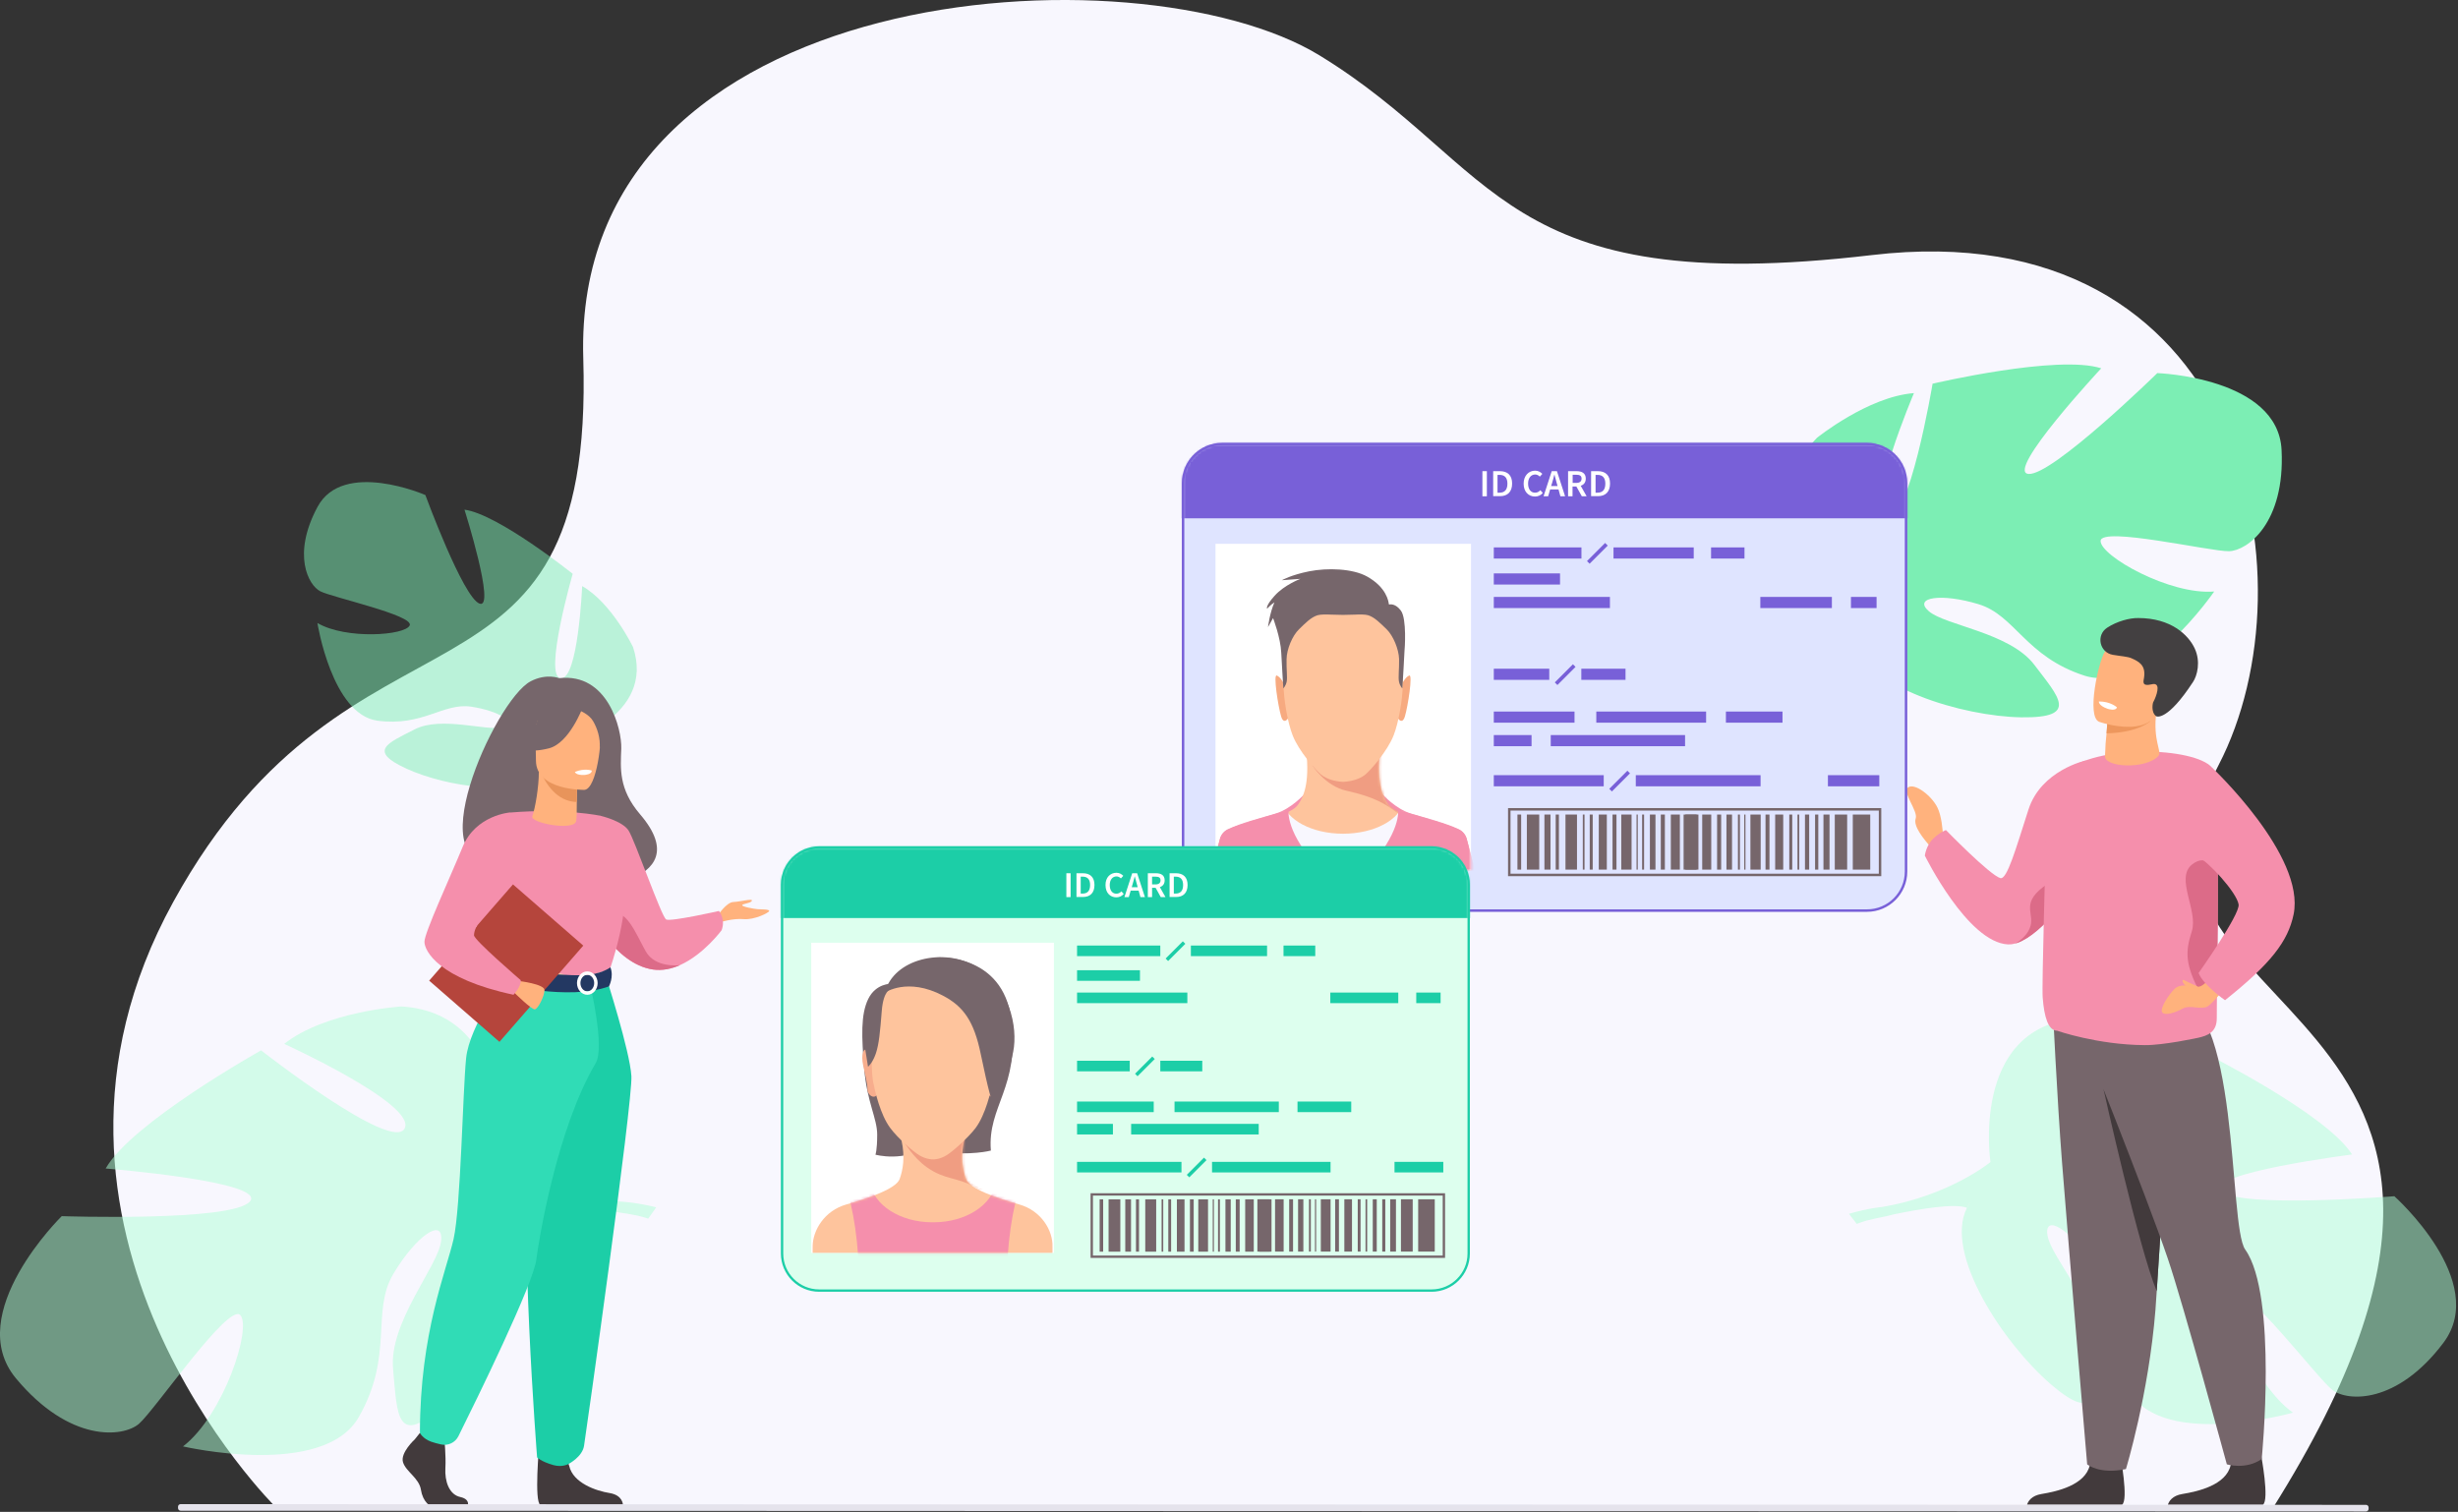 <?xml version="1.0" encoding="UTF-8"?> <svg xmlns="http://www.w3.org/2000/svg" width="938" height="577" viewBox="0 0 938 577" fill="none"><rect x="0" y="0" width="938" height="577" fill="#333333" stroke="none"/> <path d="M105.302 575.292C105.302 575.292 -2.544 469.09 66.139 344.186C134.822 219.317 227.01 282.132 222.586 136.762C218.161 -8.608 434.684 -21.018 503.574 21.158C572.465 63.334 572.05 114.118 714.29 97.352C856.53 80.585 883.699 220.631 846.644 291.985C794.103 393.208 992.341 376.579 867.349 575.534L105.302 575.292Z" fill="#F8F7FE"></path> <path opacity="0.5" d="M222.163 223.685C222.163 223.685 220.646 259.557 213.971 258.859C207.296 258.16 218.546 219.003 218.546 219.003C218.546 219.003 190.119 196.222 177.259 194.521C177.259 194.521 189.302 232.676 183.001 230.37C176.699 228.064 162.322 188.931 162.322 188.931C162.322 188.931 130.955 175.257 121.176 193.45C111.397 211.642 117.652 223.312 122.226 225.665C126.801 228.018 158.098 234.843 156.348 238.686C154.597 242.553 132.029 244.137 121.129 237.778C121.129 237.778 126.661 272.718 144.048 275.048C161.435 277.377 169.161 268.083 179.873 269.713C190.586 271.344 197.634 275.956 191.706 277.563C185.778 279.171 168.39 273.138 158.215 278.379C148.039 283.62 140.104 286.485 155.157 293.38C170.211 300.275 199.034 304.84 207.53 294.009C207.903 293.543 208.253 293.077 208.603 292.658C208.02 293.59 207.53 294.009 207.53 294.009C210.05 296.385 212.547 305.493 214.135 312.411C214.321 313.576 214.671 315.183 215.208 317.419C215.418 318.421 215.558 319.213 215.675 319.795C218.009 335.006 209.467 358.323 209.467 358.323L212.641 360C225.757 337.522 217.262 314.601 217.262 314.601C212.431 296.851 216.025 283.201 216.025 283.201C216.025 283.201 250.356 273.254 241.558 246.932C241.534 246.909 233.482 230.137 222.163 223.685Z" fill="#7CEEB4"></path> <path d="M870.677 171.782C869.363 143.953 823.252 142.397 823.252 142.397C823.252 142.397 783.052 181.739 774.064 180.874C765.077 180.045 801.856 140.565 801.856 140.565C785.264 135.207 737.493 146.442 737.493 146.442C737.493 146.442 728.437 200.649 719.899 197.607C711.396 194.599 730.373 150.037 730.373 150.037C712.882 151.351 693.352 167.115 693.352 167.115C667.358 194.08 703.307 226.093 703.307 226.093C703.307 226.093 699.747 244.796 683.57 263.602C683.57 263.602 680.113 266.956 676 273.075L680.459 274.077C681.081 272.971 681.738 271.899 682.429 270.862C682.429 270.862 682.429 270.862 682.429 270.827L682.464 270.793C682.913 270.171 683.57 269.272 684.4 268.2C686.37 265.815 687.718 264.052 688.617 262.738C694.562 255.236 702.858 245.591 707.317 244.173C707.317 244.173 706.971 243.378 706.798 241.926C706.971 242.652 707.144 243.413 707.317 244.173C711.361 262.254 749.038 273.42 771.334 273.766C793.629 274.077 785.644 266.022 776.311 253.715C766.978 241.408 742.333 238.711 736.076 233.284C729.82 227.856 741.054 226.335 755.018 230.587C768.983 234.805 772.958 250.604 795.461 257.863C817.963 265.123 844.96 225.747 844.96 225.747C828.022 227.165 801.51 212.161 801.614 206.457C801.717 200.753 843.715 210.571 850.629 210.363C857.645 210.19 872.025 199.612 870.677 171.782Z" fill="#7CEEB4"></path> <path opacity="0.5" d="M932.412 512.511C950.145 489.003 913.712 456.541 913.712 456.541C913.712 456.541 854.431 461.312 847.69 454.571C840.95 447.795 897.569 440.604 897.569 440.604C887.718 425.013 841.226 401.851 841.226 401.851C841.226 401.851 797.189 439.809 792.315 431.581C787.441 423.354 833.034 399.984 833.034 399.984C817.929 389.198 791.382 388.817 791.382 388.817C752.011 393.139 759.581 443.508 759.581 443.508C759.581 443.508 744.026 456.334 718.171 460.655C718.171 460.655 713.089 461.07 705.589 463.248L708.561 467.085C709.84 466.601 711.085 466.187 712.329 465.806C712.329 465.806 712.329 465.806 712.364 465.806C712.398 465.806 712.398 465.806 712.433 465.806C713.228 465.599 714.368 465.322 715.751 465.011C718.931 464.389 721.247 463.87 722.872 463.421C732.792 461.347 746.066 459.134 750.628 460.966C750.628 460.966 750.905 460.068 751.735 458.789C751.389 459.48 751.009 460.206 750.628 460.966C741.676 478.425 764.766 512.995 782.671 528.345C800.577 543.694 799.54 531.733 800.265 515.415C800.991 499.098 782.81 480.222 781.358 471.58C779.906 462.937 790.103 469.298 798.606 482.193C807.11 495.088 799.678 510.61 813.055 531.733C826.432 552.855 875.032 539.131 875.032 539.131C860.272 528.829 848.9 498.683 852.841 494.12C856.781 489.556 884.296 525.959 890.068 530.488C895.806 534.913 914.68 536.019 932.412 512.511Z" fill="#AFFFD6"></path> <path opacity="0.5" d="M6.07 526.028C-14.428 501.345 23.561 464.147 23.561 464.147C23.561 464.147 88.338 466.325 95.32 458.616C102.302 450.906 40.325 445.963 40.325 445.963C50.246 428.47 99.641 400.883 99.641 400.883C99.641 400.883 149.52 439.913 154.394 430.717C159.267 421.521 108.455 398.393 108.455 398.393C124.356 385.913 153.218 384.116 153.218 384.116C196.288 386.812 190.619 442.022 190.619 442.022C190.619 442.022 208.179 455.193 236.592 458.581C236.592 458.581 242.157 458.754 250.419 460.759L247.377 465.08C245.96 464.631 244.577 464.216 243.194 463.905C243.194 463.905 243.194 463.905 243.16 463.905C243.125 463.905 243.125 463.905 243.091 463.905C242.226 463.732 240.982 463.49 239.427 463.213C235.901 462.729 233.377 462.28 231.615 461.865C220.726 460.102 206.174 458.374 201.265 460.621C201.265 460.621 200.92 459.653 199.952 458.304C200.367 459.03 200.816 459.826 201.265 460.621C211.912 479.151 188.545 517.973 169.845 535.57C151.144 553.201 151.628 540.133 150.004 522.399C148.379 504.664 167.218 483.195 168.324 473.723C169.464 464.251 158.714 471.683 150.107 486.168C141.5 500.654 150.419 517.144 136.903 540.825C123.422 564.471 69.845 552.026 69.845 552.026C85.365 540.064 96.219 506.669 91.691 501.898C87.162 497.127 59.095 538.163 53.045 543.383C46.996 548.603 26.602 550.712 6.07 526.028Z" fill="#AFFFD6"></path> <path d="M192.152 327.973C190.977 325.726 217.697 317.567 218.112 339.865C218.112 339.865 268.163 338.62 244.244 310.756C235.982 301.111 236.812 293.125 237.088 285.693C237.33 278.26 231.938 256.653 213.411 258.831C213.411 258.831 208.571 256.861 202.522 260.007C188.765 267.128 157.932 336.201 192.152 327.973Z" fill="#76666B"></path> <path d="M273.97 349.303C273.97 349.303 277.22 344.359 279.847 344.255C282.474 344.152 287.348 342.803 286.933 343.771C286.518 344.739 283.545 344.843 283.234 345.431C282.958 346.019 287.693 346.883 289.076 346.987C290.459 347.09 293.639 346.987 293.535 347.678C293.431 348.369 287.762 351.17 283.753 350.789C279.743 350.409 274.8 351.965 274.8 351.965L273.97 349.303Z" fill="#FFB27D"></path> <path d="M226.857 350.928C226.857 350.928 228.62 354.419 231.834 358.464C235.706 363.304 241.686 368.904 249.152 370.011C252.747 370.529 256.238 369.769 259.453 368.351C268.544 364.307 275.388 355.007 275.388 355.007C276.978 350.617 274.351 347.678 274.351 347.678C274.351 347.678 255.962 351.827 254.233 350.928C252.47 350.063 242.273 320.644 239.854 316.945C237.434 313.246 229.138 311.344 229.138 311.344L226.857 350.928Z" fill="#F58FAC"></path> <path d="M231.834 358.464C235.706 363.304 241.686 368.904 249.152 370.011C252.747 370.529 256.238 369.769 259.453 368.351C259.107 368.386 250.016 369.527 246.387 363.027C242.688 356.424 238.678 345.915 233.217 349.407C230.866 350.928 230.97 354.696 231.834 358.464Z" fill="#DC6B88"></path> <path d="M158.312 549.294C158.312 549.294 152.712 554.411 153.784 558.041C154.89 561.671 159.937 564.091 160.628 568.55C161.319 573.01 164.05 575.43 166.504 575.43C168.958 575.43 178.257 575.43 178.257 575.43C178.257 575.43 180.054 572.319 175.699 571.351C171.309 570.417 169.684 565.197 169.961 560.323C170.237 555.483 169.546 549.018 169.546 549.018L160.248 546.875L158.312 549.294Z" fill="#423A3C"></path> <path d="M205.771 551.472C205.771 551.472 203.767 573.148 206.221 574.358L237.711 574.289C237.711 574.289 237.711 570.659 232.664 569.829C227.617 569.034 218.699 566.061 217.213 559.458C215.692 552.89 205.771 551.472 205.771 551.472Z" fill="#423A3C"></path> <path d="M181.54 336.304C181.54 336.304 181.056 342.907 181.54 350.858C181.851 356.113 187.175 363.166 187.935 364.929C189.836 369.319 191.979 370.011 191.979 370.011L208.537 374.055L214.344 375.473L232.698 370.011C232.698 370.011 241.063 346.675 237.71 333.573C234.358 320.436 229.242 311.344 229.242 311.344C229.242 311.344 215.173 308.406 194.779 310.1L181.54 336.304Z" fill="#F58FAC"></path> <path d="M186.38 353.002C186.691 358.257 187.175 363.166 187.935 364.929C189.836 369.319 191.979 370.011 191.979 370.011L208.537 374.055L215.726 371.947C215.726 371.947 191.738 368.317 194.399 347.678L186.38 353.002Z" fill="#F2CCAA"></path> <path d="M231.267 372.784C231.267 372.784 240.357 401.063 240.945 410.674C241.533 420.284 223.593 547.435 222.867 551.86C222.176 556.044 216.991 558.705 216.991 558.705C216.991 558.705 214.606 560.123 211.184 559.155C206.448 557.807 204.962 556.216 204.962 556.216C204.962 556.216 197.876 465.537 202.265 433.179C206.655 400.786 206.69 372.784 206.69 372.784H231.267V372.784Z" fill="#1CCEA7"></path> <path d="M193.016 372.707C193.016 372.707 179.155 391.306 177.876 403.855C176.597 416.439 175.837 460.551 173.106 472.824C170.341 485.062 160.248 508.639 160.248 546.874C160.248 546.874 161.285 549.052 164.534 550.228C165.571 550.608 166.954 550.954 168.302 551.265C170.963 551.887 173.729 550.574 174.938 548.119C181.782 534.36 203.559 489.971 204.665 480.741C205.46 474.207 212.339 431.063 227.341 405.722C230.936 399.638 225.128 375.473 225.128 375.473L193.016 372.707Z" fill="#30DCB6"></path> <path d="M232.94 369.181C232.94 369.181 229.311 372.05 222.052 372.223C213.41 372.396 191.945 370.011 191.945 370.011C191.945 370.011 190.977 372.673 191.046 375.473C191.046 375.473 217.213 382.076 232.387 376.441C232.387 376.441 234.358 372.776 232.94 369.181Z" fill="#233862"></path> <path d="M220.185 375.196C220.185 372.742 221.948 370.737 224.126 370.737C226.304 370.737 228.066 372.742 228.066 375.196C228.066 377.651 226.304 379.656 224.126 379.656C221.948 379.656 220.185 377.651 220.185 375.196ZM221.499 375.196C221.499 376.925 222.674 378.342 224.126 378.342C225.578 378.342 226.753 376.925 226.753 375.196C226.753 373.468 225.578 372.05 224.126 372.05C222.674 372.05 221.499 373.468 221.499 375.196Z" fill="white"></path> <path d="M163.774 374.269L190.6 397.63L222.584 360.893L195.758 337.532L163.774 374.269Z" fill="#B5453C"></path> <path d="M197.994 374.401C197.994 374.401 207.811 375.542 207.776 377.893C207.742 380.244 205.322 385.014 204.112 385.222C202.902 385.429 196.127 378.722 196.127 378.722L197.994 374.401Z" fill="#FFB27D"></path> <path d="M194.71 310.065C194.71 310.065 181.575 310.998 176.563 323.202C171.516 335.44 161.976 355.975 161.976 359.432C161.976 362.889 167.299 373.537 195.955 379.656C195.955 379.656 198.927 376.544 198.72 374.09C198.72 374.09 180.849 358.741 180.884 356.943C180.987 353.555 183.822 349.061 199.515 333.366C203.801 329.113 194.71 310.065 194.71 310.065Z" fill="#F58FAC"></path> <path d="M203.144 311.517C204.25 308.44 205.633 300.351 205.633 294.612L206.463 294.785L220.427 297.551C220.427 297.551 220.116 301.941 220.116 306.09C220.116 306.124 220.116 306.159 220.116 306.193C220.116 309.789 220.116 312.693 219.771 313.661C218.388 317.083 202.211 314.075 203.144 311.517Z" fill="#FFB27D"></path> <path d="M220.393 297.551C220.393 297.551 220.082 301.941 220.082 306.09C212.27 305.882 208.122 298.726 206.463 294.785L220.393 297.551Z" fill="#E8945B"></path> <path d="M223.02 301.457C223.02 301.457 204.527 301.768 204.527 290.256C204.527 278.744 202.107 271.035 213.929 270.343C225.716 269.652 228.032 274.042 228.965 277.88C229.898 281.717 227.825 301.077 223.02 301.457Z" fill="#FFB27D"></path> <path d="M222.328 270.067C222.328 270.067 217.282 283.584 209.504 285.589C201.727 287.594 198.374 285.52 198.374 285.52C198.374 285.52 204.319 280.784 205.564 272.521C205.564 272.487 218.526 263.637 222.328 270.067Z" fill="#76666B"></path> <path d="M221.084 271.138C221.084 271.138 224.852 272.556 226.373 275.287C227.894 277.949 229.173 281.51 228.862 285.866C228.862 285.866 232.664 276.67 228.378 271.484C223.849 265.987 221.084 271.138 221.084 271.138Z" fill="#76666B"></path> <path d="M219.39 294.612C219.39 294.612 219.702 295.96 223.089 295.753C223.089 295.753 225.923 295.58 225.82 294.094C225.854 294.094 223.089 293.056 219.39 294.612Z" fill="white"></path> <path d="M741.492 319.261C741.354 316.53 740.904 311.31 739.314 308.129C737.102 303.704 730.846 298.83 728.219 300.455C725.592 302.079 732.055 309.547 731.053 312.381C730.051 315.216 733.887 320.022 736.998 323.479L741.527 321.059C741.527 321.059 741.527 320.367 741.492 319.261Z" fill="#FFB27D"></path> <path d="M799.978 325.276C795.899 332.847 790.818 340.487 785.598 346.71C780.137 353.209 774.572 358.188 769.836 359.847H769.802C769.56 359.916 769.318 360.02 769.076 360.089H769.041C768.073 360.366 767.175 360.469 766.311 360.435C750.859 359.743 734.544 326.555 734.544 326.555C734.544 326.555 734.959 322.614 737.966 319.849C740.593 317.429 742.598 316.806 742.598 316.806C742.598 316.806 759.259 333.919 763.338 335.129C765.896 335.889 769.249 323.963 774.088 308.959C778.927 293.955 795.865 290.256 795.865 290.256C795.865 290.256 813.01 301.146 799.978 325.276Z" fill="#F58FAC"></path> <path d="M785.598 346.71C780.137 353.244 774.572 358.187 769.836 359.847H769.802L769.076 360.089H769.041C769.214 359.985 774.261 357.358 775.056 352.518C775.851 347.54 770.631 343.495 783.801 335.82C791.509 331.361 785.598 346.71 785.598 346.71Z" fill="#DC6B88"></path> <path d="M773.535 574.289H809.795C812.387 572.526 809.103 555.31 809.103 555.31C809.103 555.31 799.218 551.541 797.489 559.182C795.761 566.822 784.873 569.242 779.135 570.175C775.194 570.797 773.95 572.975 773.535 574.289Z" fill="#423A3C"></path> <path d="M828.806 395.766C828.806 395.766 827.666 416.923 826.248 441.434C825.211 458.996 824.036 478.286 823.034 492.771C822.895 494.673 822.757 496.539 822.653 498.268C822.619 498.821 822.584 499.34 822.55 499.858C819.957 532.251 811.281 560.668 811.281 560.668C801.084 562.812 796.487 558.87 796.487 558.87C796.487 558.87 789.47 476.558 786.877 443.37C784.976 418.928 783.317 383.355 783.317 383.355L828.806 395.766Z" fill="#76666B"></path> <path d="M826.248 441.434C825.211 458.996 824.036 478.286 823.034 492.771C816.362 477.042 802.743 415.782 802.743 415.782L826.248 441.434Z" fill="#423A3C"></path> <path d="M827.285 574.289H863.545C866.138 572.526 862.854 555.31 862.854 555.31C862.854 555.31 852.968 551.541 851.24 559.182C849.511 566.822 838.623 569.242 832.885 570.175C828.945 570.797 827.7 572.975 827.285 574.289Z" fill="#423A3C"></path> <path d="M793.134 391.583C793.134 391.583 819.024 456.023 827.285 480.43C833.196 497.819 849.788 558.871 849.788 558.871C849.788 558.871 857.012 561.083 863.096 556.831C863.096 556.831 869.283 494.465 856.805 476.904C850.168 467.569 855.146 379.933 828.288 379.172C801.43 378.412 793.134 391.583 793.134 391.583Z" fill="#76666B"></path> <path d="M846.124 370.84C846.02 380.002 845.917 386.743 845.951 388.437C846.02 393.968 842.494 395.247 838.83 396.077C838.83 396.077 835.443 396.803 831.191 397.529C827.009 398.22 821.997 398.912 818.436 398.877C800.255 398.739 785.045 393.38 785.045 393.38C781.623 393.38 780.068 388.091 779.515 380.693C779.135 375.68 780.69 325.829 780.863 313.384C781.001 304.465 785.91 296.202 787.258 294.992C799.943 283.757 837.413 285.174 844.119 292.918C845.778 294.819 846.262 313.28 846.331 333.504C846.4 346.572 846.262 360.331 846.124 370.84Z" fill="#F58FAC"></path> <path d="M823.656 288.528C818.886 293.713 802.812 292.953 803.296 288.424C803.365 287.871 803.469 284.552 803.504 284.033C803.538 283.619 803.573 283.204 803.607 282.823C803.711 281.717 803.815 280.715 803.884 279.885C804.091 277.396 804.16 276.048 804.16 276.048C804.61 275.909 814.945 272.971 820.096 271.761C821.824 271.346 822.965 271.139 822.93 271.277C821.374 282.858 825.211 286.834 823.656 288.528Z" fill="#FFB27D"></path> <path d="M820.649 275.183C820.649 275.183 816.328 279.574 803.884 279.885C804.091 277.396 804.161 276.047 804.161 276.047C804.61 275.909 814.945 272.971 820.096 271.761C821.029 272.141 819.819 274.561 820.649 275.183Z" fill="#ED975D"></path> <path d="M801.015 275.46C801.015 275.46 804.161 276.601 808.17 277.119C814.046 277.914 821.789 277.43 824.209 270.343C828.288 258.382 833.507 251.191 821.478 246.317C815.049 243.689 810.901 243.551 808.101 244.554C805.681 245.418 804.23 247.146 803.158 248.84C800.842 252.505 796.141 273.351 801.015 275.46Z" fill="#FFB27D"></path> <path d="M804.091 239.575C799.805 242.41 801.188 249.013 806.269 249.912C809.311 250.431 811.869 250.569 813.321 251.191C816.328 252.505 818.886 253.922 818.194 258.589C817.952 260.18 817.192 262.081 821.236 261.148C821.893 260.975 822.377 261.044 822.723 261.251C824.416 262.254 822.239 267.094 821.616 268.165C821.616 268.165 820.683 271.623 822.757 273.316C822.999 273.524 827.078 275.287 836.895 260.249C838.45 257.898 839.902 252.574 837.517 247.458C835.132 242.341 828.495 235.876 815.982 235.876C812.733 235.807 807.825 237.121 804.091 239.575Z" fill="#434041"></path> <path d="M800.946 267.716C800.946 267.716 800.704 269.272 804.299 270.516C804.299 270.516 807.341 271.553 807.859 269.963C807.859 269.963 805.439 267.681 800.946 267.716Z" fill="white"></path> <path d="M846.124 370.84C844.292 379.345 841.319 382.283 839.66 379.103C833.818 368.006 833.887 363.339 836.411 355.456C838.934 347.574 830.051 335.267 836.411 330.012C842.633 324.896 846.193 333.158 846.366 333.539C846.4 346.572 846.262 360.331 846.124 370.84Z" fill="#DC6B88"></path> <path d="M845.847 369.769C845.847 369.769 841.527 376.821 838.727 376.579C835.892 376.337 832.09 375.266 829.878 377.374C827.666 379.483 824.14 384.876 825.108 386.328C826.11 387.78 830.085 386.501 832.954 384.911C835.823 383.32 840.317 385.706 842.736 383.908C845.156 382.111 850.894 374.989 850.894 374.989L845.847 369.769Z" fill="#FFB27D"></path> <path d="M844.154 292.953C844.154 292.953 879.895 326.59 875.263 348.992C873.155 359.19 866.587 367.798 849.097 381.73C849.097 381.73 840.835 376.026 839.003 371.359C839.003 371.359 854.869 348.992 854.282 345.189C853.521 340.522 842.702 328.837 838.796 327.005C834.89 325.207 835.236 296.859 844.154 292.953Z" fill="#F58FAC"></path> <path d="M838.727 376.545C838.727 376.545 834.959 374.885 833.749 374.194C832.539 373.502 832.816 374.643 833.162 375.196C833.542 375.784 834.544 377.063 836.031 377.167C837.517 377.271 838.727 376.545 838.727 376.545Z" fill="#FFB27D"></path> <path d="M902.883 576.847L68.939 576.571C68.386 576.571 67.936 576.121 67.936 575.568V575.05C67.936 574.497 68.386 574.047 68.939 574.047L902.883 574.324C903.436 574.324 903.886 574.773 903.886 575.326V575.845C903.886 576.398 903.436 576.847 902.883 576.847Z" fill="#E5E3EC"></path> <path d="M712.485 347.528H466.354C458.134 347.528 451.472 340.866 451.472 332.646V184.354C451.472 176.134 458.134 169.472 466.354 169.472H712.485C720.705 169.472 727.366 176.134 727.366 184.354V332.646C727.366 340.866 720.705 347.528 712.485 347.528Z" fill="#DFE4FF"></path> <path d="M712.485 348H466.354C457.897 348 451 341.103 451 332.646V184.354C451 175.897 457.897 169 466.354 169H712.485C720.941 169 727.838 175.897 727.838 184.354V332.646C727.838 341.103 720.941 348 712.485 348ZM466.354 169.945C458.417 169.945 451.945 176.417 451.945 184.354V332.646C451.945 340.583 458.417 347.055 466.354 347.055H712.485C720.421 347.055 726.893 340.583 726.893 332.646V184.354C726.893 176.417 720.421 169.945 712.485 169.945H466.354Z" fill="#7860D8"></path> <mask id="mask0_4324_9496" style="mask-type:luminance" maskUnits="userSpaceOnUse" x="451" y="169" width="277" height="179"> <path d="M712.485 347.528H466.354C458.134 347.528 451.472 340.866 451.472 332.646V184.354C451.472 176.134 458.134 169.472 466.354 169.472H712.485C720.705 169.472 727.366 176.134 727.366 184.354V332.646C727.366 340.866 720.705 347.528 712.485 347.528Z" fill="white"></path> </mask> <g mask="url(#mask0_4324_9496)"> <path d="M760.671 149.631H420.529V197.817H760.671V149.631Z" fill="#7860D8"></path> </g> <path d="M561.357 207.55H463.85V332.174H561.357V207.55Z" fill="white"></path> <mask id="mask1_4324_9496" style="mask-type:luminance" maskUnits="userSpaceOnUse" x="463" y="207" width="99" height="126"> <path d="M561.357 207.55H463.85V332.174H561.357V207.55Z" fill="white"></path> </mask> <g mask="url(#mask1_4324_9496)"> <path d="M527.627 303.215C527.627 303.215 532.587 308.695 538.303 310.443C543.311 311.954 551.578 314.033 556.728 316.49C558.192 317.198 559.279 318.521 559.704 320.08L562.916 332.221H514.399L527.627 303.215Z" fill="#F58FAC"></path> <path d="M497.628 303.215C497.628 303.215 492.667 308.695 486.951 310.443C481.943 311.954 473.676 314.033 468.527 316.49C467.062 317.198 465.976 318.521 465.551 320.08L462.338 332.221H510.903L497.628 303.215Z" fill="#F58FAC"></path> <path d="M562.16 332.174C562.16 332.127 562.16 332.127 562.16 332.174C562.16 325.229 557.2 316.678 547.657 314.033C537.973 311.293 531.831 310.395 529.516 306.758C527.627 303.781 524.886 298.349 527.012 283.515C527.579 279.688 515.06 285.357 512.556 286.444C510.052 285.357 497.581 279.688 498.1 283.515C500.226 298.349 497.486 303.829 495.596 306.758C493.282 310.395 487.14 311.293 477.456 314.033C467.913 316.726 462.952 325.229 462.952 332.127V332.174H562.16Z" fill="#FEC49D"></path> <path d="M489.738 260.555C489.738 260.555 488.652 258.382 487.235 257.815C485.817 257.201 487.754 269.626 488.888 273.405C490.022 277.184 492.101 273.736 492.573 272.177C493.045 270.618 489.738 260.555 489.738 260.555Z" fill="#F7AA80"></path> <path d="M535.28 260.555C535.28 260.555 536.366 258.382 537.784 257.815C539.201 257.201 537.264 269.626 536.13 273.405C534.996 277.184 532.918 273.736 532.445 272.177C531.926 270.618 535.28 260.555 535.28 260.555Z" fill="#F7AA80"></path> <mask id="mask2_4324_9496" style="mask-type:luminance" maskUnits="userSpaceOnUse" x="462" y="282" width="101" height="51"> <path d="M562.16 332.174C562.16 332.127 562.16 332.127 562.16 332.174C562.16 325.229 557.2 316.678 547.657 314.033C537.973 311.293 531.831 310.395 529.516 306.758C527.627 303.781 524.886 298.349 527.012 283.515C527.579 279.688 515.06 285.357 512.556 286.444C510.052 285.357 497.581 279.688 498.1 283.515C500.226 298.349 497.486 303.829 495.596 306.758C493.282 310.395 487.14 311.293 477.456 314.033C467.913 316.726 462.952 325.229 462.952 332.127V332.174H562.16Z" fill="white"></path> </mask> <g mask="url(#mask2_4324_9496)"> <path d="M500.793 292.065C500.793 292.065 505.659 300.002 513.879 301.797C524.745 304.207 528.666 306.899 532.965 310.017C535.752 312.049 540.051 292.16 540.051 292.16L526.445 281.53L516.43 279.877L500.793 292.065Z" fill="#F09D82"></path> </g> <path d="M535.421 247.422C535.091 243.406 533.768 237.265 527.579 232.304C522.383 228.147 514.871 227.486 512.556 227.391C512.556 227.391 512.556 227.391 512.509 227.391C512.509 227.391 512.509 227.391 512.462 227.391C510.194 227.486 502.635 228.147 497.439 232.304C491.297 237.265 489.927 243.406 489.597 247.422C489.266 251.437 489.691 255.358 489.786 261.169C489.88 266.98 491.345 275.672 493.282 280.633C495.596 286.633 502.069 293.908 504.147 295.656C505.328 296.601 506.935 297.262 507.927 297.593C509.438 298.065 510.95 298.301 512.509 298.396C512.509 298.396 512.509 298.396 512.556 298.396C512.556 298.396 512.556 298.396 512.604 298.396C514.163 298.301 515.674 298.065 517.186 297.593C518.178 297.262 519.784 296.648 520.965 295.656C523.044 293.955 529.469 286.68 531.831 280.633C533.768 275.672 535.232 266.98 535.327 261.169C535.327 255.358 535.752 251.437 535.421 247.422Z" fill="#FEC49D"></path> <path d="M488.983 249.548C488.983 249.406 488.983 249.311 488.983 249.17C488.935 249.453 488.983 249.548 488.983 249.548Z" fill="#C7671D"></path> <path d="M534.571 233.013C532.587 230.367 530.65 230.604 530.13 230.698C530.083 230.651 530.036 230.604 529.989 230.556C529.894 229.564 529.138 224.226 521.769 220.069C516.241 216.951 506.557 216.667 499.612 218.037C492.715 219.407 489.172 221.439 489.172 221.439L496.258 220.919C496.258 220.919 490.164 223.187 486.384 227.391C482.747 231.454 483.55 232.304 483.55 232.304C483.55 232.304 485.061 230.651 486.337 229.895C484.542 233.911 483.88 239.343 483.88 239.343L485.817 235.895C485.817 235.895 488.699 243.359 488.935 249.123C488.935 249.075 488.935 249.028 488.935 249.028C489.172 253.941 489.738 262.728 489.738 262.728C489.738 262.728 490.683 261.783 491.014 260.13C491.345 258.476 490.872 255.547 490.967 251.626C491.014 247.705 493.234 242.556 495.691 240.194C498.148 237.784 500.321 235.564 502.777 234.808C503.911 234.477 506.084 234.477 508.068 234.572C511.045 234.714 514.021 234.714 516.997 234.572C518.934 234.477 521.013 234.477 522.099 234.808C524.556 235.564 526.729 237.832 529.186 240.194C531.642 242.603 533.815 247.752 533.91 251.626C533.957 255.547 533.532 258.476 533.862 260.13C534.193 261.783 535.138 262.728 535.138 262.728C535.138 262.728 535.799 252.807 535.988 248.178V248.225C536.036 248.225 536.933 236.084 534.571 233.013Z" fill="#76666B"></path> <mask id="mask3_4324_9496" style="mask-type:luminance" maskUnits="userSpaceOnUse" x="462" y="282" width="101" height="51"> <path d="M562.16 332.174C562.16 332.127 562.16 332.127 562.16 332.174C562.16 325.229 557.2 316.678 547.657 314.033C537.973 311.293 531.831 310.395 529.516 306.758C527.627 303.781 524.886 298.349 527.012 283.515C527.579 279.688 515.06 285.357 512.556 286.444C510.052 285.357 497.581 279.688 498.1 283.515C500.226 298.349 497.486 303.829 495.596 306.758C493.282 310.395 487.14 311.293 477.456 314.033C467.913 316.726 462.952 325.229 462.952 332.127V332.174H562.16Z" fill="white"></path> </mask> <g mask="url(#mask3_4324_9496)"> <path d="M535.658 305.955C534.288 312.852 524.461 318.19 512.509 318.19C500.604 318.19 490.778 312.852 489.36 305.955H459.504V350.74H570.522V305.955H535.658Z" fill="#F8F7FE"></path> </g> <path d="M491.723 309.167C486.715 310.679 473.676 314.175 468.527 316.631C467.062 317.34 465.976 318.663 465.551 320.222L462.338 332.363C462.338 332.363 504.194 332.647 504.194 332.363C490.353 317.86 491.723 309.167 491.723 309.167Z" fill="#F58FAC"></path> <path d="M533.532 309.167C538.539 310.679 551.578 314.175 556.728 316.631C558.192 317.34 559.279 318.663 559.704 320.222L562.916 332.363C562.916 332.363 521.06 332.647 521.06 332.363C534.855 317.86 533.532 309.167 533.532 309.167Z" fill="#F58FAC"></path> </g> <path d="M580.49 310.868H579.073V331.89H580.49V310.868Z" fill="#76666B"></path> <path d="M587.388 310.868H582.663V331.89H587.388V310.868Z" fill="#76666B"></path> <path d="M591.687 310.868H589.372V331.89H591.687V310.868Z" fill="#76666B"></path> <path d="M594.899 310.868H593.671V331.89H594.899V310.868Z" fill="#76666B"></path> <path d="M601.797 310.868H597.403V331.89H601.797V310.868Z" fill="#76666B"></path> <path d="M604.678 310.868H604.017V331.89H604.678V310.868Z" fill="#76666B"></path> <path d="M607.796 310.868H606.662V331.89H607.796V310.868Z" fill="#76666B"></path> <path d="M613.182 310.868H610.111V331.89H613.182V310.868Z" fill="#76666B"></path> <path d="M616.867 310.868H615.355V331.89H616.867V310.868Z" fill="#76666B"></path> <path d="M622.63 310.868H618.709V331.89H622.63V310.868Z" fill="#76666B"></path> <path d="M624.992 310.868H624.52V331.89H624.992V310.868Z" fill="#76666B"></path> <path d="M627.402 310.868H626.646V331.89H627.402V310.868Z" fill="#76666B"></path> <path d="M631.748 310.868H629.622V331.89H631.748V310.868Z" fill="#76666B"></path> <path d="M635.338 310.868H633.779V331.89H635.338V310.868Z" fill="#76666B"></path> <path d="M641.055 310.868H637.606V331.89H641.055V310.868Z" fill="#76666B"></path> <path d="M648.141 310.868H643.181V331.89H648.141V310.868Z" fill="#76666B"></path> <path d="M707.046 331.895H713.707V310.872H707.046V331.895Z" fill="#76666B"></path> <path d="M700.173 331.895H704.897V310.872H700.173V331.895Z" fill="#76666B"></path> <path d="M695.852 331.895H698.167V310.872H695.852V331.895Z" fill="#76666B"></path> <path d="M692.655 331.895H693.883V310.872H692.655V331.895Z" fill="#76666B"></path> <path d="M688.799 331.895H690.405V310.872H688.799V331.895Z" fill="#76666B"></path> <path d="M685.941 331.895H686.603V310.872H685.941V331.895Z" fill="#76666B"></path> <path d="M682.809 331.895H683.943V310.872H682.809V331.895Z" fill="#76666B"></path> <path d="M677.426 331.895H680.496V310.872H677.426V331.895Z" fill="#76666B"></path> <path d="M673.741 331.895H675.252V310.872H673.741V331.895Z" fill="#76666B"></path> <path d="M667.976 331.895H671.897V310.872H667.976V331.895Z" fill="#76666B"></path> <path d="M665.622 331.895H666.094V310.872H665.622V331.895Z" fill="#76666B"></path> <path d="M663.213 331.895H663.969V310.872H663.213V331.895Z" fill="#76666B"></path> <path d="M658.836 331.895H660.962V310.872H658.836V331.895Z" fill="#76666B"></path> <path d="M655.259 331.895H656.818V310.872H655.259V331.895Z" fill="#76666B"></path> <path d="M649.584 331.895H653.033V310.872H649.584V331.895Z" fill="#76666B"></path> <path d="M642.483 331.895H647.443V310.872H642.483V331.895Z" fill="#76666B"></path> <path d="M717.917 334.394H575.483V308.411H717.917V334.394ZM576.428 333.45H716.973V309.356H576.428V333.45Z" fill="#76666B"></path> <path d="M665.715 208.919H652.96V213.171H665.715V208.919Z" fill="#7860D8"></path> <path d="M646.346 208.919H615.733V213.171H646.346V208.919Z" fill="#7860D8"></path> <path d="M603.497 208.919H570.05V213.171H603.497V208.919Z" fill="#7860D8"></path> <path d="M612.525 207.222L605.61 214.136L606.612 215.139L613.527 208.224L612.525 207.222Z" fill="#7860D8"></path> <path d="M595.324 218.84H570.05V223.092H595.324V218.84Z" fill="#7860D8"></path> <path d="M614.363 227.816H570.05V232.068H614.363V227.816Z" fill="#7860D8"></path> <path d="M620.315 255.217H603.45V259.469H620.315V255.217Z" fill="#7860D8"></path> <path d="M591.214 255.217H570.05V259.469H591.214V255.217Z" fill="#7860D8"></path> <path d="M600.242 253.519L593.327 260.434L594.329 261.436L601.244 254.521L600.242 253.519Z" fill="#7860D8"></path> <path d="M716.122 227.816H706.343V232.068H716.122V227.816Z" fill="#7860D8"></path> <path d="M699.068 227.816H671.762V232.068H699.068V227.816Z" fill="#7860D8"></path> <path d="M680.218 271.562H658.629V275.814H680.218V271.562Z" fill="#7860D8"></path> <path d="M651.07 271.562H609.166V275.814H651.07V271.562Z" fill="#7860D8"></path> <path d="M600.852 271.562H570.05V275.814H600.852V271.562Z" fill="#7860D8"></path> <path d="M643.039 280.538H591.781V284.79H643.039V280.538Z" fill="#7860D8"></path> <path d="M584.459 280.538H570.05V284.79H584.459V280.538Z" fill="#7860D8"></path> <path d="M717.161 295.845H697.556V300.097H717.161V295.845Z" fill="#7860D8"></path> <path d="M671.856 295.845H624.236V300.097H671.856V295.845Z" fill="#7860D8"></path> <path d="M612.001 295.845H570.05V300.097H612.001V295.845Z" fill="#7860D8"></path> <path d="M621.028 294.147L614.113 301.062L615.115 302.064L622.03 295.149L621.028 294.147Z" fill="#7860D8"></path> <path d="M565.704 179.818H567.404V189.408H565.704V179.818Z" fill="white"></path> <path d="M569.814 179.818H572.365C575.294 179.818 577.042 181.377 577.042 184.543C577.042 187.708 575.294 189.361 572.459 189.361H569.814V179.818V179.818ZM572.223 188.038C574.16 188.038 575.247 186.952 575.247 184.59C575.247 182.228 574.113 181.236 572.223 181.236H571.467V188.038H572.223Z" fill="white"></path> <path d="M585.829 179.629C587.01 179.629 587.955 180.196 588.569 180.858L587.624 181.897C587.104 181.425 586.585 181.094 585.829 181.094C584.27 181.094 583.136 182.417 583.136 184.543C583.136 186.716 584.175 188.038 585.781 188.038C586.632 188.038 587.246 187.708 587.813 187.094L588.758 188.133C588.002 189.031 586.963 189.503 585.781 189.503C583.372 189.503 581.435 187.755 581.435 184.59C581.435 181.519 583.372 179.629 585.829 179.629Z" fill="white"></path> <path d="M594.757 186.81H591.545L590.789 189.408H589.041L592.159 179.818H594.143L597.261 189.408H595.466L594.757 186.81ZM594.38 185.487L594.049 184.306C593.765 183.314 593.482 182.18 593.199 181.141H593.151C592.868 182.228 592.632 183.314 592.301 184.306L591.923 185.487H594.38Z" fill="white"></path> <path d="M603.639 189.408L601.56 185.676H600.096V189.408H598.395V179.818H601.608C603.592 179.818 605.151 180.527 605.151 182.653C605.151 184.117 604.395 185.015 603.214 185.393L605.481 189.408H603.639ZM600.143 184.306H601.513C602.836 184.306 603.544 183.739 603.544 182.653C603.544 181.566 602.836 181.188 601.513 181.188H600.143V184.306Z" fill="white"></path> <path d="M607.182 179.818H609.733C612.662 179.818 614.41 181.377 614.41 184.543C614.41 187.708 612.662 189.361 609.828 189.361H607.182V179.818V179.818ZM609.591 188.038C611.528 188.038 612.615 186.952 612.615 184.59C612.615 182.228 611.481 181.236 609.591 181.236H608.883V188.038H609.591Z" fill="white"></path> <path d="M546.337 492.551H312.582C304.775 492.551 298.449 486.225 298.449 478.418V337.582C298.449 329.775 304.775 323.449 312.582 323.449H546.337C554.144 323.449 560.47 329.775 560.47 337.582V478.418C560.47 486.225 554.144 492.551 546.337 492.551Z" fill="#DDFFEE"></path> <path d="M546.337 493H312.582C304.551 493 298 486.449 298 478.418V337.582C298 329.551 304.551 323 312.582 323H546.337C554.368 323 560.919 329.551 560.919 337.582V478.418C560.919 486.449 554.368 493 546.337 493ZM312.582 323.897C305.044 323.897 298.897 330.044 298.897 337.582V478.418C298.897 485.956 305.044 492.103 312.582 492.103H546.337C553.875 492.103 560.022 485.956 560.022 478.418V337.582C560.022 330.044 553.875 323.897 546.337 323.897H312.582Z" fill="#1CCEA7"></path> <mask id="mask4_4324_9496" style="mask-type:luminance" maskUnits="userSpaceOnUse" x="298" y="323" width="263" height="170"> <path d="M546.337 492.551H312.582C304.775 492.551 298.449 486.225 298.449 478.418V337.582C298.449 329.775 304.775 323.449 312.582 323.449H546.337C554.144 323.449 560.47 329.775 560.47 337.582V478.418C560.47 486.225 554.144 492.551 546.337 492.551Z" fill="white"></path> </mask> <g mask="url(#mask4_4324_9496)"> <path d="M592.101 304.604H269.061V350.369H592.101V304.604Z" fill="#1CCEA7"></path> </g> <path d="M420.98 457.735H419.634V477.701H420.98V457.735Z" fill="#76666B"></path> <path d="M427.53 457.735H423.044V477.7H427.53V457.735Z" fill="#76666B"></path> <path d="M431.613 457.735H429.415V477.7H431.613V457.735Z" fill="#76666B"></path> <path d="M434.664 457.735H433.497V477.7H434.664V457.735Z" fill="#76666B"></path> <path d="M441.215 457.735H437.042V477.7H441.215V457.735Z" fill="#76666B"></path> <path d="M443.907 457.735H443.278V477.7H443.907V457.735Z" fill="#76666B"></path> <path d="M446.913 457.735H445.836V477.7H446.913V457.735Z" fill="#76666B"></path> <path d="M452.027 457.735H449.111V477.7H452.027V457.735Z" fill="#76666B"></path> <path d="M455.527 457.735H454.091V477.7H455.527V457.735Z" fill="#76666B"></path> <path d="M461.001 457.735H457.277V477.7H461.001V457.735Z" fill="#76666B"></path> <path d="M463.244 457.735H462.795V477.7H463.244V457.735Z" fill="#76666B"></path> <path d="M465.532 457.735H464.814V477.7H465.532V457.735Z" fill="#76666B"></path> <path d="M469.66 457.735H467.641V477.7H469.66V457.735Z" fill="#76666B"></path> <path d="M473.07 457.735H471.589V477.7H473.07V457.735Z" fill="#76666B"></path> <path d="M478.454 457.735H475.179V477.7H478.454V457.735Z" fill="#76666B"></path> <path d="M485.229 457.735H480.518V477.7H485.229V457.735Z" fill="#76666B"></path> <path d="M541.192 477.672H547.519V457.706H541.192V477.672Z" fill="#76666B"></path> <path d="M534.619 477.672H539.106V457.706H534.619V477.672Z" fill="#76666B"></path> <path d="M530.516 477.672H532.715V457.706H530.516V477.672Z" fill="#76666B"></path> <path d="M527.479 477.672H528.646V457.706H527.479V477.672Z" fill="#76666B"></path> <path d="M523.862 477.672H525.388V457.706H523.862V477.672Z" fill="#76666B"></path> <path d="M521.104 477.672H521.732V457.706H521.104V477.672Z" fill="#76666B"></path> <path d="M518.129 477.672H519.206V457.706H518.129V477.672Z" fill="#76666B"></path> <path d="M513.016 477.672H515.932V457.706H513.016V477.672Z" fill="#76666B"></path> <path d="M509.516 477.672H510.952V457.706H509.516V477.672Z" fill="#76666B"></path> <path d="M504.042 477.672H507.766V457.706H504.042V477.672Z" fill="#76666B"></path> <path d="M501.806 477.672H502.255V457.706H501.806V477.672Z" fill="#76666B"></path> <path d="M499.518 477.672H500.236V457.706H499.518V477.672Z" fill="#76666B"></path> <path d="M495.361 477.672H497.38V457.706H495.361V477.672Z" fill="#76666B"></path> <path d="M491.964 477.672H493.444V457.706H491.964V477.672Z" fill="#76666B"></path> <path d="M486.575 477.672H489.85V457.706H486.575V477.672Z" fill="#76666B"></path> <path d="M479.83 477.672H484.541V457.706H479.83V477.672Z" fill="#76666B"></path> <path d="M551.452 480.079H416.179V455.402H551.452V480.079ZM417.076 479.181H550.555V456.299H417.076V479.181Z" fill="#76666B"></path> <path d="M501.919 360.867H489.805V364.905H501.919V360.867Z" fill="#1CCEA7"></path> <path d="M483.524 360.867H454.45V364.905H483.524V360.867Z" fill="#1CCEA7"></path> <path d="M442.785 360.867H411.019V364.905H442.785V360.867Z" fill="#1CCEA7"></path> <path d="M451.381 359.257L444.814 365.824L445.765 366.776L452.333 360.209L451.381 359.257Z" fill="#1CCEA7"></path> <path d="M435.023 370.289H411.019V374.327H435.023V370.289Z" fill="#1CCEA7"></path> <path d="M453.104 378.814H411.019V382.852H453.104V378.814Z" fill="#1CCEA7"></path> <path d="M458.802 404.837H442.785V408.875H458.802V404.837Z" fill="#1CCEA7"></path> <path d="M431.12 404.837H411.019V408.875H431.12V404.837Z" fill="#1CCEA7"></path> <path d="M439.715 403.226L433.148 409.793L434.1 410.744L440.667 404.177L439.715 403.226Z" fill="#1CCEA7"></path> <path d="M549.747 378.814H540.46V382.852H549.747V378.814Z" fill="#1CCEA7"></path> <path d="M533.595 378.814H507.662V382.852H533.595V378.814Z" fill="#1CCEA7"></path> <path d="M515.648 420.406H495.144V424.444H515.648V420.406Z" fill="#1CCEA7"></path> <path d="M488.011 420.406H448.214V424.444H488.011V420.406Z" fill="#1CCEA7"></path> <path d="M440.272 420.406H411.019V424.444H440.272V420.406Z" fill="#1CCEA7"></path> <path d="M480.338 428.93H431.658V432.968H480.338V428.93Z" fill="#1CCEA7"></path> <path d="M424.704 428.93H411.019V432.968H424.704V428.93Z" fill="#1CCEA7"></path> <path d="M550.779 443.422H532.159V447.46H550.779V443.422Z" fill="#1CCEA7"></path> <path d="M507.752 443.422H462.526V447.46H507.752V443.422Z" fill="#1CCEA7"></path> <path d="M450.861 443.422H411.019V447.46H450.861V443.422Z" fill="#1CCEA7"></path> <path d="M459.456 441.811L452.889 448.378L453.841 449.33L460.408 442.763L459.456 441.811Z" fill="#1CCEA7"></path> <path d="M406.936 333.274H408.552V342.382H406.936V333.274Z" fill="white"></path> <path d="M410.795 333.274H413.218C415.999 333.274 417.66 334.755 417.66 337.761C417.66 340.767 415.999 342.337 413.307 342.337H410.795V333.274V333.274ZM413.128 341.036C414.968 341.036 415.999 340.004 415.999 337.761C415.999 335.518 414.923 334.576 413.128 334.576H412.41V341.036H413.128V341.036Z" fill="white"></path> <path d="M426.05 333.095C427.171 333.095 428.069 333.633 428.652 334.262L427.755 335.249C427.261 334.8 426.767 334.486 426.05 334.486C424.569 334.486 423.492 335.742 423.492 337.761C423.492 339.825 424.479 341.081 426.005 341.081C426.812 341.081 427.396 340.767 427.934 340.184L428.831 341.171C428.113 342.023 427.126 342.472 426.005 342.472C423.717 342.472 421.877 340.812 421.877 337.806C421.832 334.845 423.717 333.095 426.05 333.095Z" fill="white"></path> <path d="M434.529 339.915H431.478L430.761 342.382H429.101L432.062 333.274H433.946L436.907 342.382H435.202L434.529 339.915ZM434.17 338.614L433.856 337.492C433.587 336.55 433.318 335.473 433.049 334.486H433.004C432.735 335.518 432.51 336.55 432.196 337.492L431.882 338.614H434.17Z" fill="white"></path> <path d="M442.964 342.382L440.99 338.838H439.644V342.382H438.029V333.274H441.08C442.964 333.274 444.445 333.947 444.445 335.966C444.445 337.357 443.727 338.21 442.605 338.569L444.759 342.382H442.964ZM439.644 337.537H440.945C442.202 337.537 442.875 336.998 442.875 335.966C442.875 334.934 442.202 334.576 440.945 334.576H439.644V337.537Z" fill="white"></path> <path d="M446.329 333.274H448.752C451.534 333.274 453.194 334.755 453.194 337.761C453.194 340.767 451.534 342.337 448.842 342.337H446.329V333.274V333.274ZM448.618 341.036C450.457 341.036 451.489 340.004 451.489 337.761C451.489 335.518 450.412 334.576 448.618 334.576H447.945V341.036H448.618V341.036Z" fill="white"></path> <path d="M402.181 359.791H309.576V478.149H402.181V359.791Z" fill="white"></path> <path d="M357.359 365.444C357.359 365.444 382.708 363.47 385.984 389.268C389.214 415.067 376.741 422.155 378.132 439.115C378.132 439.115 370.639 441.179 357.807 439.609C344.975 438.038 350.449 415.695 350.449 415.695L357.359 365.444Z" fill="#76666B"></path> <path d="M340.04 375.449C340.04 375.449 334.252 375.27 331.336 381.237C328.42 387.204 328.779 395.594 329.811 408.067C330.842 420.54 334.746 426.867 334.746 433.013C334.746 439.16 334.073 440.686 334.073 440.686C334.073 440.686 345.155 443.781 354.577 437.096C363.954 430.456 363.102 403.626 363.102 403.626L340.04 375.449Z" fill="#76666B"></path> <path d="M388.9 459.664C380.241 457.241 369.921 453.607 368.62 449.973C367.409 446.608 366.467 441.673 367.902 435.257C368.396 433.148 360.006 434.225 355.968 434.898C351.93 434.225 343.585 433.148 344.033 435.257C345.469 441.718 344.527 446.608 343.315 449.973C342.014 453.607 331.695 457.241 323.036 459.664C314.556 462.042 310.114 469.625 310.114 475.771C310.114 476.534 310.114 477.342 310.114 478.149H355.878H401.642C401.642 477.342 401.642 476.534 401.642 475.771C401.822 469.625 397.38 462.042 388.9 459.664Z" fill="#FEC49D"></path> <path d="M333.893 404.882C333.893 404.882 332.413 401.113 330.977 400.575C329.541 400.036 328.465 402.19 329.407 406.721C330.304 411.208 331.067 413.496 331.022 415.695C330.977 417.893 333.534 419.688 334.746 417.714C335.957 415.74 336.944 413.721 336.944 413.721L333.893 404.882Z" fill="#F7AD8D"></path> <path d="M378.132 404.882C378.132 404.882 379.613 401.113 381.048 400.575C382.484 400.036 383.561 402.19 382.619 406.721C381.721 411.208 380.959 413.496 381.003 415.695C381.048 417.893 378.491 419.688 377.28 417.714C376.068 415.74 375.081 413.721 375.081 413.721L378.132 404.882Z" fill="#F7AD8D"></path> <mask id="mask5_4324_9496" style="mask-type:luminance" maskUnits="userSpaceOnUse" x="310" y="434" width="92" height="45"> <path d="M388.9 459.664C380.241 457.241 369.921 453.607 368.62 449.973C367.409 446.608 366.467 441.673 367.902 435.257C368.396 433.148 360.006 434.225 355.968 434.898C351.93 434.225 343.585 433.148 344.033 435.257C345.469 441.718 344.527 446.608 343.315 449.973C342.014 453.607 331.695 457.241 323.036 459.664C314.556 462.042 310.114 469.625 310.114 475.771C310.114 476.534 310.114 477.342 310.114 478.149H355.878H401.642C401.642 477.342 401.642 476.534 401.642 475.771C401.822 469.625 397.38 462.042 388.9 459.664Z" fill="white"></path> </mask> <g mask="url(#mask5_4324_9496)"> <path d="M345.2 436.109C345.2 436.109 348.341 441.627 353.635 445.441C360.813 450.556 365.3 449.03 372.793 453.472C381.003 458.408 368.845 427.494 368.845 427.494L345.2 436.109Z" fill="#F09D82"></path> </g> <path d="M379.433 403.042C379.433 403.042 379.433 395.819 378.356 389.403C377.324 383.032 375.216 370.11 355.519 370.11C338.066 370.783 334.791 383.032 333.714 389.403C332.682 395.774 332.637 403.042 332.637 403.042C332.637 403.042 332.592 409.683 333.22 413.048C333.893 416.413 335.912 425.386 339.726 430.501C342.508 434.27 348.43 439.519 350.898 440.955C353.41 442.435 355.519 442.48 356.013 442.48C356.506 442.525 358.66 442.435 361.127 440.955C363.595 439.474 369.473 434.225 372.299 430.501C376.113 425.386 378.177 416.413 378.805 413.048C379.523 409.727 379.433 403.042 379.433 403.042Z" fill="#FEC49D"></path> <path d="M337.662 378.859C337.662 378.859 346.277 372.847 359.826 379.981C367.633 384.064 371.671 389.717 374.229 402.1C377.145 416.099 378.491 421.079 380.016 423.771C380.016 423.771 384.817 410.984 386.657 401.382C388.541 391.826 385.131 376.436 372.658 368.944C360.185 361.451 340.893 365.893 337.662 378.859Z" fill="#76666B"></path> <path d="M339.95 377.423C339.95 377.423 337.124 377.917 336.496 385.768C335.868 393.62 335.464 398.466 334.207 402.145C332.906 405.869 331.246 407.125 331.246 407.125L329.855 398.421L331.515 390.345C331.515 390.345 333.4 374.956 339.95 377.423Z" fill="#76666B"></path> <mask id="mask6_4324_9496" style="mask-type:luminance" maskUnits="userSpaceOnUse" x="310" y="434" width="92" height="45"> <path d="M388.9 459.664C380.241 457.241 369.921 453.607 368.62 449.973C367.409 446.608 366.467 441.673 367.902 435.257C368.396 433.148 360.006 434.225 355.968 434.898C351.93 434.225 343.585 433.148 344.033 435.257C345.469 441.718 344.527 446.608 343.315 449.973C342.014 453.607 331.695 457.241 323.036 459.664C314.556 462.042 310.114 469.625 310.114 475.771C310.114 476.534 310.114 477.342 310.114 478.149H355.878H401.642C401.642 477.342 401.642 476.534 401.642 475.771C401.822 469.625 397.38 462.042 388.9 459.664Z" fill="white"></path> </mask> <g mask="url(#mask6_4324_9496)"> <path d="M389.752 451.319H380.061C378.715 459.844 368.62 466.484 356.282 466.484C356.192 466.484 356.102 466.484 356.013 466.484C355.923 466.484 355.833 466.484 355.743 466.484C343.45 466.484 333.31 459.844 331.964 451.319H322.273C325.683 460.606 327.881 475.008 327.881 491.16C327.881 492.776 327.836 494.346 327.836 495.916H356.013H384.189C384.144 494.346 384.144 492.776 384.144 491.16C384.144 474.964 386.343 460.606 389.752 451.319Z" fill="#F58FAC"></path> </g> </svg> 